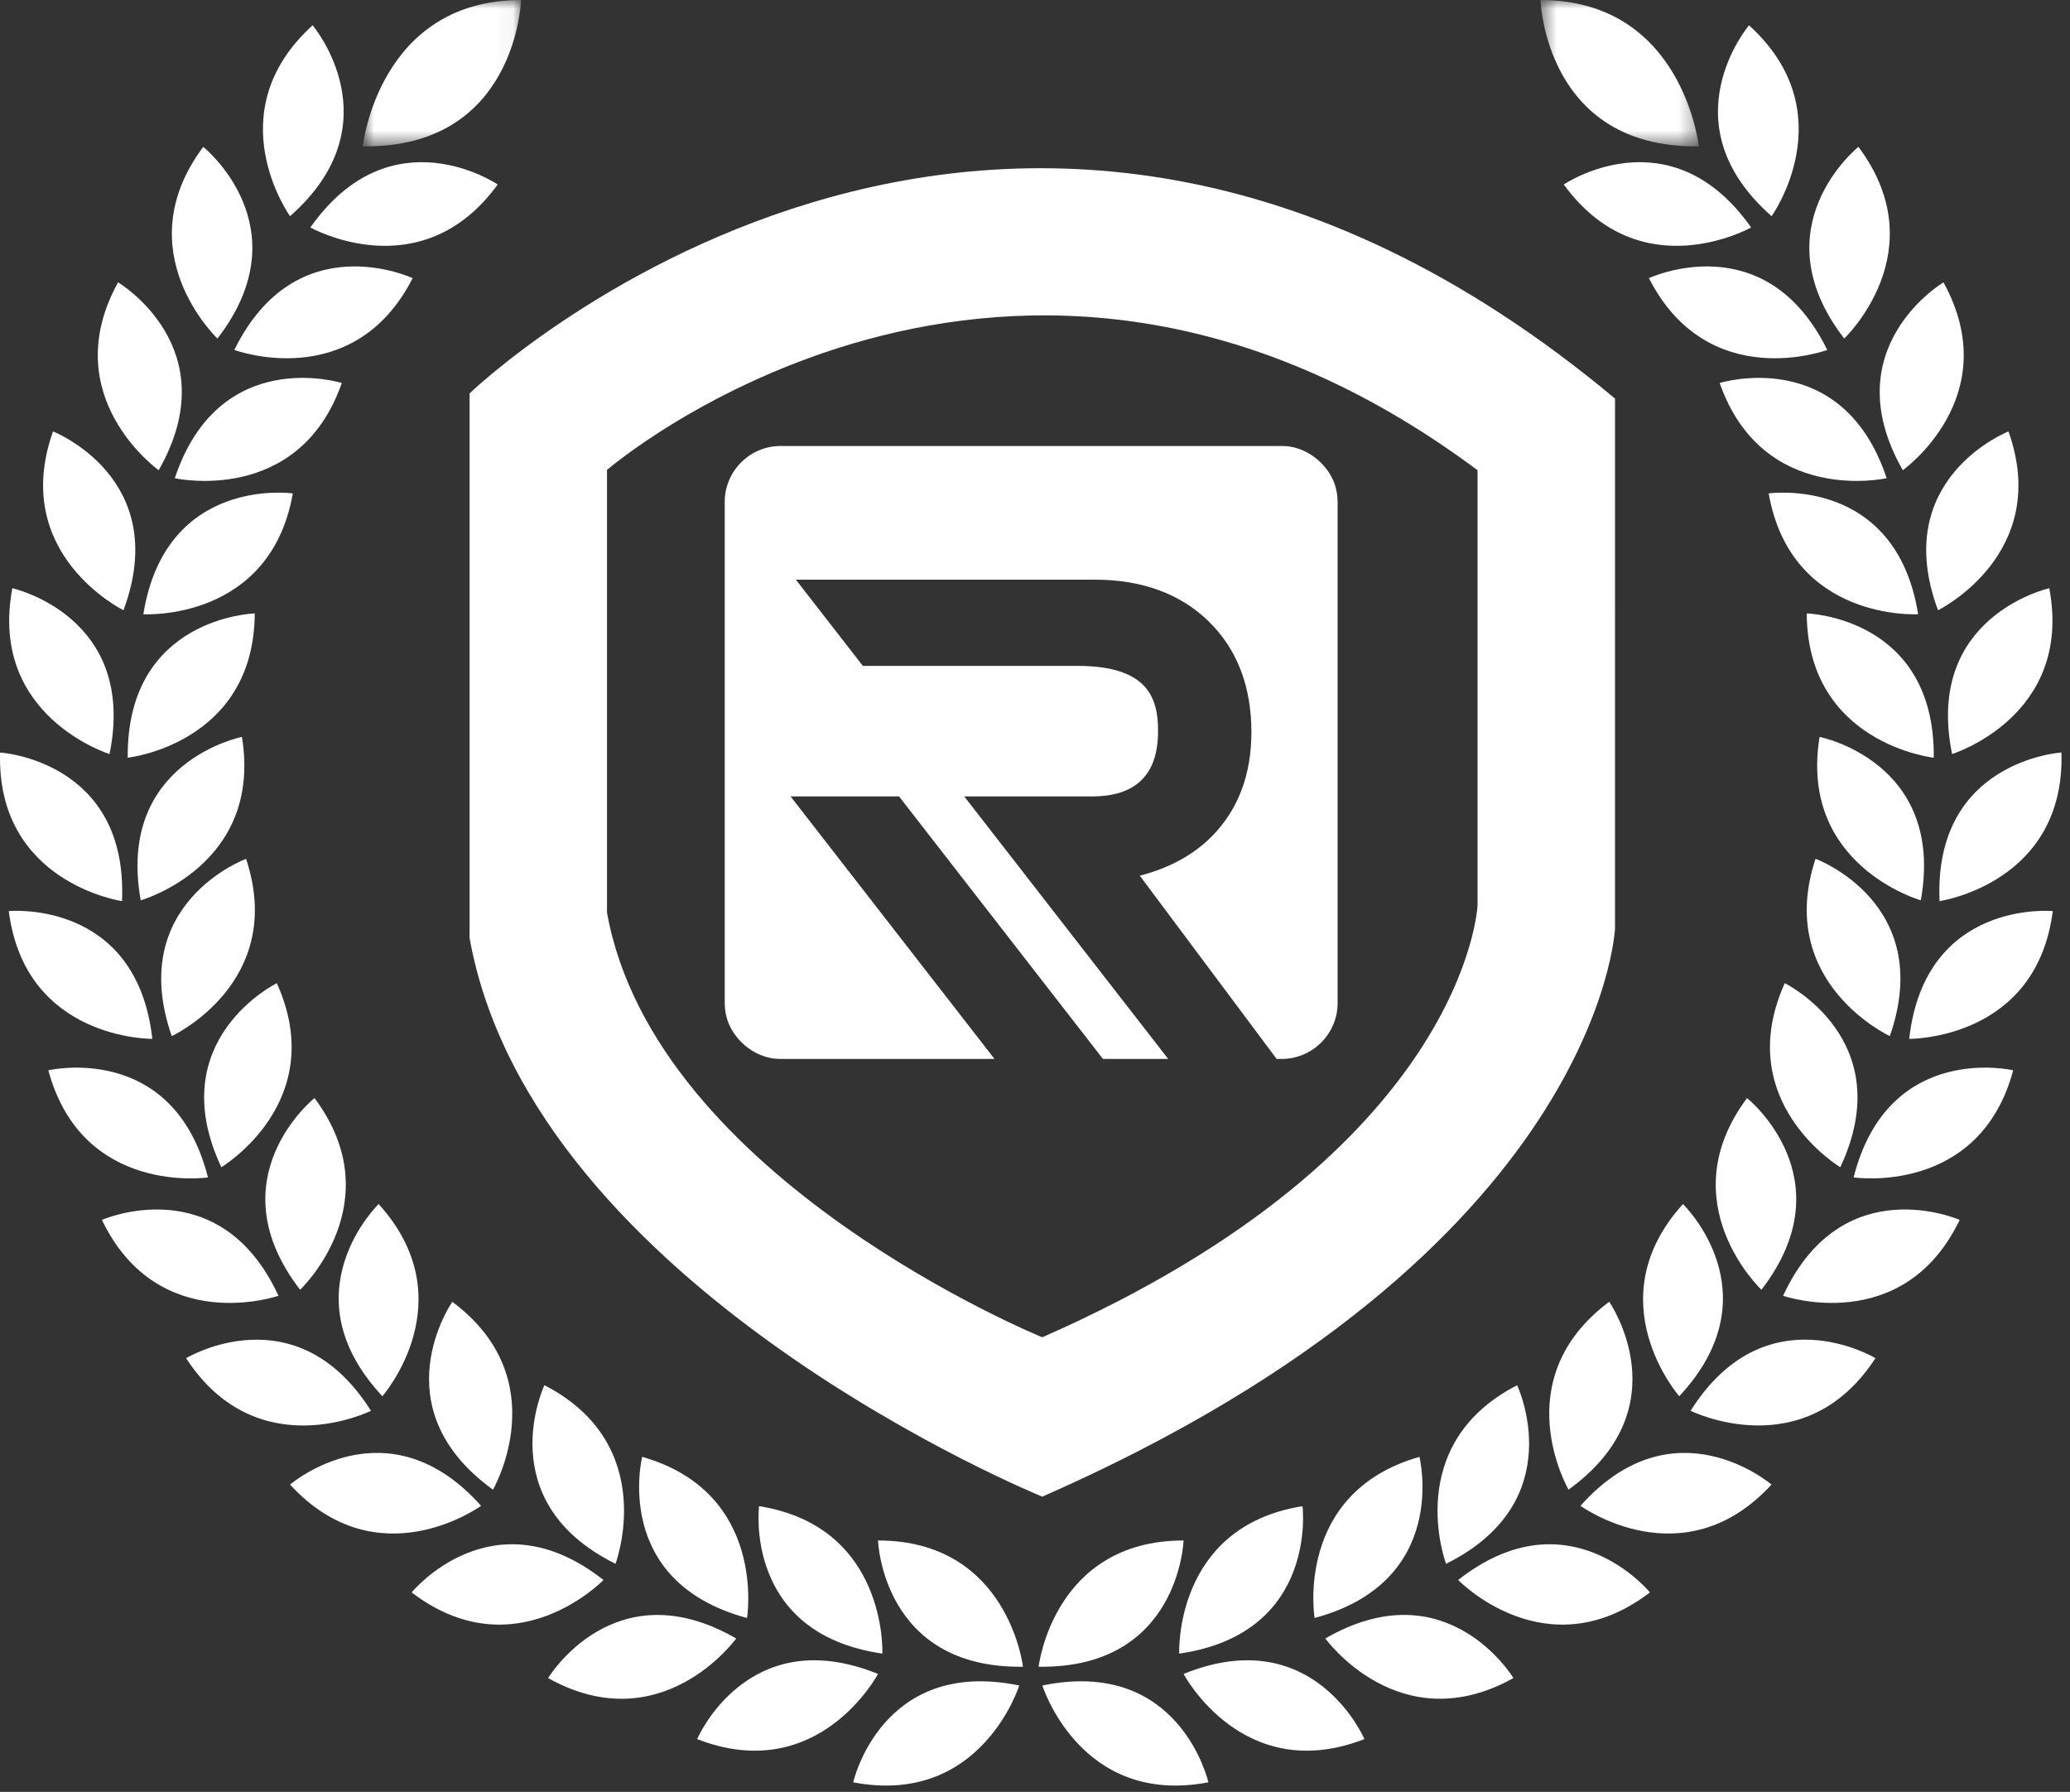 <svg width="119" height="103" viewBox="0 0 119 103" fill="none" xmlns="http://www.w3.org/2000/svg">
<rect x="0" y="0" width="119" height="103" fill="#333333" stroke="none"/>
<path fill-rule="evenodd" clip-rule="evenodd" d="M59.709 95.805C59.709 95.805 60.546 88.549 68.041 88.549C68.041 88.549 67.802 95.925 59.709 95.805" fill="white"/>
<path fill-rule="evenodd" clip-rule="evenodd" d="M59.923 96.884C59.923 96.884 62.105 103.855 69.467 102.45C69.467 102.45 67.85 95.25 59.923 96.884" fill="white"/>
<path fill-rule="evenodd" clip-rule="evenodd" d="M67.79 95.052C67.79 95.052 67.477 87.755 74.878 86.577C74.878 86.577 75.802 93.897 67.79 95.052" fill="white"/>
<path fill-rule="evenodd" clip-rule="evenodd" d="M75.573 93.004C75.573 93.004 74.39 85.797 81.6 83.742C81.6 83.742 83.39 90.902 75.573 93.004" fill="white"/>
<path fill-rule="evenodd" clip-rule="evenodd" d="M83.131 89.889C83.131 89.889 80.553 83.055 87.217 79.624C87.217 79.624 90.381 86.291 83.131 89.889" fill="white"/>
<path fill-rule="evenodd" clip-rule="evenodd" d="M90.172 85.627C90.172 85.627 86.503 79.312 92.509 74.828C92.509 74.828 96.73 80.882 90.172 85.627" fill="white"/>
<path fill-rule="evenodd" clip-rule="evenodd" d="M96.537 80.257C96.537 80.257 91.719 74.767 96.75 69.211C96.75 69.211 102.058 74.338 96.537 80.257" fill="white"/>
<path fill-rule="evenodd" clip-rule="evenodd" d="M101.261 74.137C101.261 74.137 95.949 69.125 100.434 63.119C100.434 63.119 106.201 67.726 101.261 74.137" fill="white"/>
<path fill-rule="evenodd" clip-rule="evenodd" d="M105.795 67.093C105.795 67.093 99.523 63.348 102.603 56.514C102.603 56.514 109.231 59.763 105.795 67.093" fill="white"/>
<path fill-rule="evenodd" clip-rule="evenodd" d="M108.644 59.556C108.644 59.556 102.019 56.483 104.371 49.365C104.371 49.365 111.3 51.908 108.644 59.556" fill="white"/>
<path fill-rule="evenodd" clip-rule="evenodd" d="M110.424 51.752C110.424 51.752 103.397 49.758 104.605 42.359C104.605 42.359 111.847 43.783 110.424 51.752" fill="white"/>
<path fill-rule="evenodd" clip-rule="evenodd" d="M111.168 43.554C111.168 43.554 103.908 42.756 103.865 35.26C103.865 35.26 111.244 35.459 111.168 43.554" fill="white"/>
<path fill-rule="evenodd" clip-rule="evenodd" d="M110.271 35.308C110.271 35.308 102.981 35.744 101.677 28.362C101.677 28.362 108.984 27.317 110.271 35.308" fill="white"/>
<path fill-rule="evenodd" clip-rule="evenodd" d="M108.461 27.488C108.461 27.488 101.336 29.09 98.862 22.015C98.862 22.015 105.904 19.807 108.461 27.488" fill="white"/>
<path fill-rule="evenodd" clip-rule="evenodd" d="M105.045 20.115C105.045 20.115 98.202 22.666 94.794 15.989C94.794 15.989 101.474 12.85 105.045 20.115" fill="white"/>
<path fill-rule="evenodd" clip-rule="evenodd" d="M100.668 13.075C100.668 13.075 94.309 16.666 89.899 10.605C89.899 10.605 96.005 6.459 100.668 13.075" fill="white"/>
<path fill-rule="evenodd" clip-rule="evenodd" d="M68.042 96.22C68.042 96.22 71.451 102.68 78.438 99.966C78.438 99.966 75.543 93.177 68.042 96.22" fill="white"/>
<path fill-rule="evenodd" clip-rule="evenodd" d="M76.191 94.181C76.191 94.181 80.459 100.11 87.004 96.457C87.004 96.457 83.2 90.133 76.191 94.181" fill="white"/>
<path fill-rule="evenodd" clip-rule="evenodd" d="M83.827 90.819C83.827 90.819 88.893 96.081 94.852 91.535C94.852 91.535 90.19 85.815 83.827 90.819" fill="white"/>
<path fill-rule="evenodd" clip-rule="evenodd" d="M90.858 86.556C90.858 86.556 96.765 90.852 101.839 85.337C101.839 85.337 96.249 80.518 90.858 86.556" fill="white"/>
<path fill-rule="evenodd" clip-rule="evenodd" d="M97.189 81.093C97.189 81.093 103.727 84.351 107.816 78.069C107.816 78.069 101.503 74.245 97.189 81.093" fill="white"/>
<path fill-rule="evenodd" clip-rule="evenodd" d="M102.507 74.483C102.507 74.483 109.408 76.874 112.658 70.122C112.658 70.122 105.907 67.139 102.507 74.483" fill="white"/>
<path fill-rule="evenodd" clip-rule="evenodd" d="M106.561 67.679C106.561 67.679 113.785 68.758 115.735 61.522C115.735 61.522 108.551 59.833 106.561 67.679" fill="white"/>
<path fill-rule="evenodd" clip-rule="evenodd" d="M109.756 59.714C109.756 59.714 117.058 59.803 118.01 52.37C118.01 52.37 110.662 51.67 109.756 59.714" fill="white"/>
<path fill-rule="evenodd" clip-rule="evenodd" d="M111.502 51.797C111.502 51.797 118.729 50.746 118.509 43.255C118.509 43.255 111.144 43.71 111.502 51.797" fill="white"/>
<path fill-rule="evenodd" clip-rule="evenodd" d="M112.221 43.343C112.221 43.343 119.196 41.177 117.809 33.812C117.809 33.812 110.605 35.411 112.221 43.343" fill="white"/>
<path fill-rule="evenodd" clip-rule="evenodd" d="M111.412 35.077C111.412 35.077 117.969 31.862 115.464 24.799C115.464 24.799 108.593 27.49 111.412 35.077" fill="white"/>
<path fill-rule="evenodd" clip-rule="evenodd" d="M109.389 27.028C109.389 27.028 115.339 22.796 111.726 16.23C111.726 16.23 105.379 19.997 109.389 27.028" fill="white"/>
<path fill-rule="evenodd" clip-rule="evenodd" d="M106.02 19.459C106.02 19.459 111.326 14.442 106.837 8.441C106.837 8.441 101.074 13.051 106.02 19.459" fill="white"/>
<path fill-rule="evenodd" clip-rule="evenodd" d="M101.846 12.427C101.846 12.427 106.099 6.49 100.547 1.455C100.547 1.455 95.769 7.079 101.846 12.427" fill="white"/>
<mask id="mask0_201_3808" style="mask-type:luminance" maskUnits="userSpaceOnUse" x="88" y="0" width="10" height="9">
<path fill-rule="evenodd" clip-rule="evenodd" d="M88.561 0H97.662V8.412H88.561V0Z" fill="white"/>
</mask>
<g mask="url(#mask0_201_3808)">
<path fill-rule="evenodd" clip-rule="evenodd" d="M97.662 8.411C97.662 8.411 96.755 0.009 88.561 0C88.561 0 88.812 8.539 97.662 8.411" fill="white"/>
</g>
<path fill-rule="evenodd" clip-rule="evenodd" d="M58.809 95.805C58.809 95.805 57.971 88.549 50.476 88.549C50.476 88.549 50.715 95.925 58.809 95.805" fill="white"/>
<path fill-rule="evenodd" clip-rule="evenodd" d="M58.594 96.884C58.594 96.884 56.411 103.855 49.049 102.45C49.049 102.45 50.666 95.25 58.594 96.884" fill="white"/>
<path fill-rule="evenodd" clip-rule="evenodd" d="M50.725 95.05C50.725 95.05 51.039 87.753 43.637 86.575C43.637 86.575 42.713 93.896 50.725 95.05" fill="white"/>
<path fill-rule="evenodd" clip-rule="evenodd" d="M42.944 93.004C42.944 93.004 44.127 85.797 36.918 83.742C36.918 83.742 35.127 90.902 42.944 93.004" fill="white"/>
<path fill-rule="evenodd" clip-rule="evenodd" d="M35.384 89.889C35.384 89.889 37.961 83.055 31.297 79.624C31.297 79.624 28.134 86.291 35.384 89.889" fill="white"/>
<path fill-rule="evenodd" clip-rule="evenodd" d="M28.339 85.628C28.339 85.628 32.008 79.313 26.002 74.829C26.002 74.829 21.781 80.883 28.339 85.628" fill="white"/>
<path fill-rule="evenodd" clip-rule="evenodd" d="M21.981 80.257C21.981 80.257 26.798 74.767 21.768 69.211C21.768 69.211 16.46 74.338 21.981 80.257" fill="white"/>
<path fill-rule="evenodd" clip-rule="evenodd" d="M17.253 74.137C17.253 74.137 22.565 69.125 18.08 63.119C18.08 63.119 12.313 67.726 17.253 74.137" fill="white"/>
<path fill-rule="evenodd" clip-rule="evenodd" d="M12.723 67.093C12.723 67.093 18.994 63.348 15.914 56.514C15.914 56.514 9.288 59.763 12.723 67.093" fill="white"/>
<path fill-rule="evenodd" clip-rule="evenodd" d="M9.873 59.557C9.873 59.557 16.5 56.484 14.146 49.367C14.146 49.367 7.218 51.909 9.873 59.557" fill="white"/>
<path fill-rule="evenodd" clip-rule="evenodd" d="M8.089 51.752C8.089 51.752 15.115 49.758 13.908 42.359C13.908 42.359 6.666 43.783 8.089 51.752" fill="white"/>
<path fill-rule="evenodd" clip-rule="evenodd" d="M7.343 43.554C7.343 43.554 14.603 42.756 14.645 35.26C14.645 35.26 7.267 35.459 7.343 43.554" fill="white"/>
<path fill-rule="evenodd" clip-rule="evenodd" d="M8.24 35.308C8.24 35.308 15.531 35.744 16.834 28.362C16.834 28.362 9.528 27.317 8.24 35.308" fill="white"/>
<path fill-rule="evenodd" clip-rule="evenodd" d="M10.049 27.488C10.049 27.488 17.175 29.09 19.649 22.015C19.649 22.015 12.606 19.807 10.049 27.488" fill="white"/>
<path fill-rule="evenodd" clip-rule="evenodd" d="M13.471 20.115C13.471 20.115 20.315 22.666 23.722 15.989C23.722 15.989 17.042 12.85 13.471 20.115" fill="white"/>
<path fill-rule="evenodd" clip-rule="evenodd" d="M17.843 13.075C17.843 13.075 24.203 16.666 28.613 10.605C28.613 10.605 22.507 6.459 17.843 13.075" fill="white"/>
<path fill-rule="evenodd" clip-rule="evenodd" d="M50.473 96.22C50.473 96.22 47.064 102.68 40.077 99.966C40.077 99.966 42.972 93.177 50.473 96.22" fill="white"/>
<path fill-rule="evenodd" clip-rule="evenodd" d="M42.322 94.183C42.322 94.183 38.055 100.112 31.51 96.459C31.51 96.459 35.313 90.135 42.322 94.183" fill="white"/>
<path fill-rule="evenodd" clip-rule="evenodd" d="M34.692 90.819C34.692 90.819 29.625 96.081 23.666 91.535C23.666 91.535 28.328 85.815 34.692 90.819" fill="white"/>
<path fill-rule="evenodd" clip-rule="evenodd" d="M27.656 86.556C27.656 86.556 21.749 90.852 16.675 85.337C16.675 85.337 22.265 80.518 27.656 86.556" fill="white"/>
<path fill-rule="evenodd" clip-rule="evenodd" d="M21.326 81.095C21.326 81.095 14.788 84.353 10.699 78.071C10.699 78.071 17.011 74.247 21.326 81.095" fill="white"/>
<path fill-rule="evenodd" clip-rule="evenodd" d="M16.01 74.483C16.01 74.483 9.109 76.874 5.858 70.122C5.858 70.122 12.61 67.139 16.01 74.483" fill="white"/>
<path fill-rule="evenodd" clip-rule="evenodd" d="M11.955 67.679C11.955 67.679 4.731 68.758 2.779 61.522C2.779 61.522 9.964 59.833 11.955 67.679" fill="white"/>
<path fill-rule="evenodd" clip-rule="evenodd" d="M8.758 59.714C8.758 59.714 1.456 59.803 0.505 52.37C0.505 52.37 7.852 51.67 8.758 59.714" fill="white"/>
<path fill-rule="evenodd" clip-rule="evenodd" d="M7.013 51.797C7.013 51.797 -0.214 50.746 0.005 43.256C0.005 43.256 7.371 43.71 7.013 51.797" fill="white"/>
<path fill-rule="evenodd" clip-rule="evenodd" d="M6.297 43.343C6.297 43.343 -0.677 41.177 0.71 33.812C0.71 33.812 7.914 35.411 6.297 43.343" fill="white"/>
<path fill-rule="evenodd" clip-rule="evenodd" d="M7.099 35.077C7.099 35.077 0.542 31.862 3.048 24.799C3.048 24.799 9.919 27.49 7.099 35.077" fill="white"/>
<path fill-rule="evenodd" clip-rule="evenodd" d="M9.123 27.028C9.123 27.028 3.173 22.796 6.787 16.23C6.787 16.23 13.132 19.997 9.123 27.028" fill="white"/>
<path fill-rule="evenodd" clip-rule="evenodd" d="M12.501 19.46C12.501 19.46 7.194 14.443 11.685 8.443C11.685 8.443 17.447 13.052 12.501 19.46" fill="white"/>
<path fill-rule="evenodd" clip-rule="evenodd" d="M16.674 12.427C16.674 12.427 12.42 6.49 17.972 1.455C17.972 1.455 22.749 7.079 16.674 12.427" fill="white"/>
<mask id="mask1_201_3808" style="mask-type:luminance" maskUnits="userSpaceOnUse" x="20" y="0" width="10" height="9">
<path fill-rule="evenodd" clip-rule="evenodd" d="M20.855 0H29.955V8.412H20.855V0Z" fill="white"/>
</mask>
<g mask="url(#mask1_201_3808)">
<path fill-rule="evenodd" clip-rule="evenodd" d="M20.855 8.411C20.855 8.411 21.761 0.009 29.955 0C29.955 0 29.703 8.539 20.855 8.411" fill="white"/>
</g>
<path fill-rule="evenodd" clip-rule="evenodd" d="M26.995 22.613C26.995 22.613 57.411 -6.708 92.845 22.912L92.844 53.364C92.844 53.364 92.051 71.913 59.919 86.03C59.919 86.03 30.631 74.127 26.995 53.918V22.613ZM34.896 27.01C34.896 27.01 58.085 7.014 84.941 27.029V52.041C84.941 52.041 84.338 66.137 59.919 76.868C59.919 76.868 37.658 67.82 34.896 52.461V27.01Z" fill="white"/>
<path fill-rule="evenodd" clip-rule="evenodd" d="M76.897 57.657V28.848C76.897 28.478 76.832 28.123 76.716 27.793C76.322 26.73 75.324 25.87 74.194 25.677C74.187 25.675 74.182 25.674 74.175 25.672C74.171 25.671 74.165 25.671 74.16 25.67C74.004 25.647 73.846 25.636 73.685 25.636H44.876C43.108 25.636 41.663 27.08 41.663 28.848V57.657C41.663 58.025 41.727 58.38 41.842 58.71C42.236 59.773 43.235 60.634 44.366 60.828C44.373 60.829 44.379 60.831 44.384 60.832L44.4 60.835C44.555 60.856 44.715 60.869 44.876 60.869H57.172L45.448 45.779H51.684L63.407 60.869H67.157L55.432 45.779H62.763C64.047 45.779 64.984 45.47 65.627 44.835C66.266 44.202 66.574 43.275 66.574 42.009C66.574 40.162 66.025 38.276 61.946 38.276H49.603L45.752 33.319H62.926C65.637 33.319 67.837 34.12 69.469 35.703C71.11 37.296 71.941 39.445 71.941 42.09C71.941 44.503 71.194 46.498 69.721 48.019C68.658 49.115 67.252 49.891 65.524 50.335L73.392 60.869H73.685C75.45 60.869 76.897 59.423 76.897 57.657" fill="white"/>
</svg>
